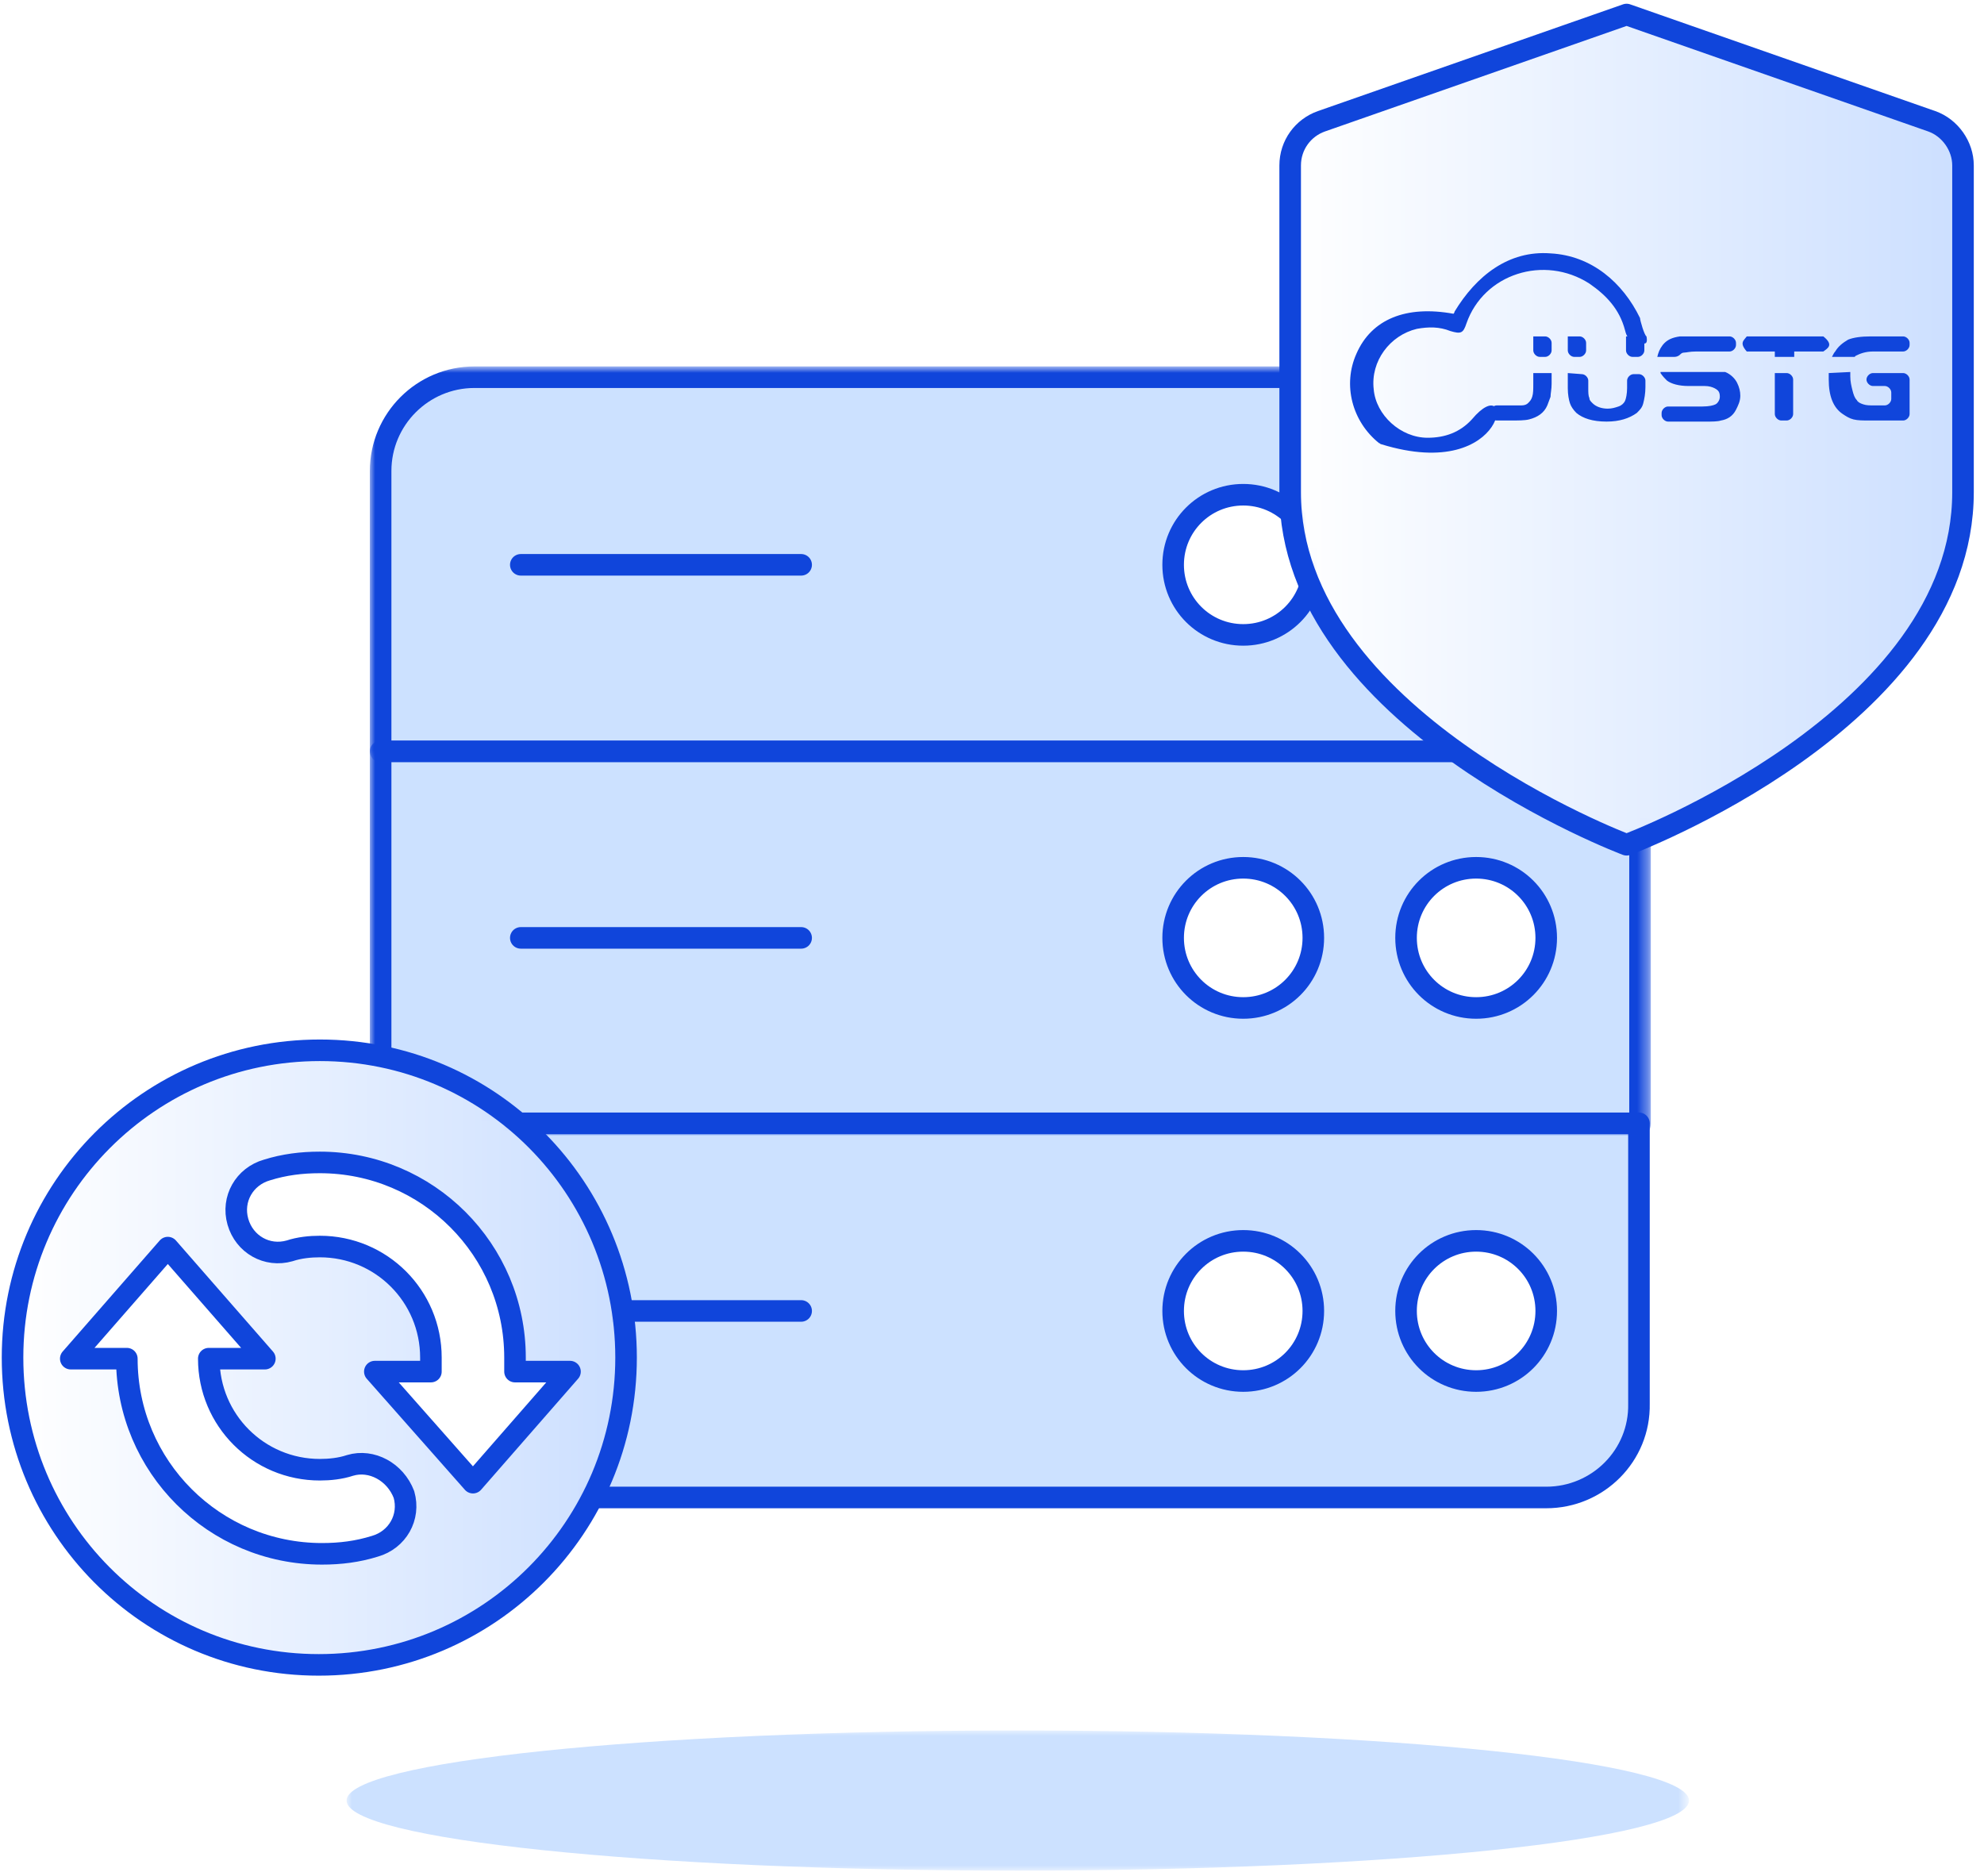<?xml version="1.0" encoding="utf-8"?>
<!-- Generator: Adobe Illustrator 23.1.1, SVG Export Plug-In . SVG Version: 6.00 Build 0)  -->
<svg version="1.1" id="图层_1" xmlns="http://www.w3.org/2000/svg" xmlns:xlink="http://www.w3.org/1999/xlink" x="0px" y="0px"
	 viewBox="0 0 184 174" style="enable-background:new 0 0 184 174;" xml:space="preserve">
<style type="text/css">
	.st0{filter:url(#Adobe_OpacityMaskFilter);}
	.st1{fill-rule:evenodd;clip-rule:evenodd;fill:#FFFFFF;}
	.st2{mask:url(#mask-2_1_);fill-rule:evenodd;clip-rule:evenodd;fill:#CCE1FF;}
	.st3{fill-rule:evenodd;clip-rule:evenodd;fill:#CCE1FF;}
	.st4{fill:none;stroke:#1045DB;stroke-width:2;stroke-linecap:round;stroke-linejoin:round;}
	.st5{filter:url(#Adobe_OpacityMaskFilter_1_);}
	.st6{mask:url(#mask-4_1_);fill:none;stroke:#1045DB;stroke-width:2;stroke-linecap:round;stroke-linejoin:round;}
	.st7{filter:url(#Adobe_OpacityMaskFilter_2_);}
	.st8{mask:url(#mask-4_2_);fill:none;stroke:#1045DB;stroke-width:2;stroke-linecap:round;stroke-linejoin:round;}
	.st9{filter:url(#Adobe_OpacityMaskFilter_3_);}
	.st10{mask:url(#mask-6_1_);fill-rule:evenodd;clip-rule:evenodd;fill:url(#Fill-42_1_);}
	.st11{filter:url(#Adobe_OpacityMaskFilter_4_);}
	.st12{mask:url(#mask-9_1_);fill-rule:evenodd;clip-rule:evenodd;fill:url(#Fill-54_1_);}
	.st13{fill-rule:evenodd;clip-rule:evenodd;fill:#1045DB;}
</style>
<title>security</title>
<desc>Created with Sketch.</desc>
<g id="Images">
	<g id="security" transform="translate(-1, -3)">
		<g id="Group-41" transform="translate(0, 1.284)">
			<g id="Group-3" transform="translate(32.442, 162.209)">
				<g id="Clip-2">
				</g>
				<defs>
					<filter id="Adobe_OpacityMaskFilter" filterUnits="userSpaceOnUse" x="0.7" y="0" width="124.6" height="13">
						<feColorMatrix  type="matrix" values="1 0 0 0 0  0 1 0 0 0  0 0 1 0 0  0 0 0 1 0"/>
					</filter>
				</defs>
				<mask maskUnits="userSpaceOnUse" x="0.7" y="0" width="124.6" height="13" id="mask-2_1_">
					<g class="st0">
						<polygon id="path-1_1_" class="st1" points="0.7,0 125.2,0 125.2,13 0.7,13 						"/>
					</g>
				</mask>
				<path id="Fill-1" class="st2" d="M125.2,6.5c0,3.6-27.9,6.5-62.3,6.5S0.7,10.1,0.7,6.5S28.5,0,62.9,0S125.2,2.9,125.2,6.5"/>
			</g>
			<path id="Fill-4" class="st3" d="M144.4,140.6H44.9c-4.8,0-8.7-3.9-8.7-8.7V45.4c0-4.8,3.9-8.7,8.7-8.7h99.5
				c4.8,0,8.7,3.9,8.7,8.7v86.5C153.1,136.7,149.2,140.6,144.4,140.6"/>
			<path id="Stroke-6" class="st4" d="M49.3,123.3h26"/>
			<path id="Stroke-8" class="st4" d="M49.3,88.7h26"/>
			<path id="Stroke-10" class="st4" d="M49.3,54.1h26"/>
			<path id="Fill-12" class="st1" d="M144.4,54.1c0,3.6-2.9,6.5-6.5,6.5s-6.5-2.9-6.5-6.5c0-3.6,2.9-6.5,6.5-6.5
				S144.4,50.5,144.4,54.1"/>
			<path id="Stroke-14" class="st4" d="M144.4,54.1c0,3.6-2.9,6.5-6.5,6.5s-6.5-2.9-6.5-6.5c0-3.6,2.9-6.5,6.5-6.5
				S144.4,50.5,144.4,54.1z"/>
			<path id="Fill-16" class="st1" d="M122.8,54.1c0,3.6-2.9,6.5-6.5,6.5c-3.6,0-6.5-2.9-6.5-6.5c0-3.6,2.9-6.5,6.5-6.5
				C119.9,47.6,122.8,50.5,122.8,54.1"/>
			<path id="Stroke-18" class="st4" d="M122.8,54.1c0,3.6-2.9,6.5-6.5,6.5c-3.6,0-6.5-2.9-6.5-6.5c0-3.6,2.9-6.5,6.5-6.5
				C119.9,47.6,122.8,50.5,122.8,54.1z"/>
			<path id="Fill-20" class="st1" d="M144.4,88.7c0,3.6-2.9,6.5-6.5,6.5s-6.5-2.9-6.5-6.5c0-3.6,2.9-6.5,6.5-6.5
				S144.4,85.1,144.4,88.7"/>
			<path id="Stroke-22" class="st4" d="M144.4,88.7c0,3.6-2.9,6.5-6.5,6.5s-6.5-2.9-6.5-6.5c0-3.6,2.9-6.5,6.5-6.5
				S144.4,85.1,144.4,88.7z"/>
			<path id="Fill-24" class="st1" d="M122.8,88.7c0,3.6-2.9,6.5-6.5,6.5c-3.6,0-6.5-2.9-6.5-6.5c0-3.6,2.9-6.5,6.5-6.5
				C119.9,82.2,122.8,85.1,122.8,88.7"/>
			<path id="Stroke-26" class="st4" d="M122.8,88.7c0,3.6-2.9,6.5-6.5,6.5c-3.6,0-6.5-2.9-6.5-6.5c0-3.6,2.9-6.5,6.5-6.5
				C119.9,82.2,122.8,85.1,122.8,88.7z"/>
			<path id="Fill-28" class="st1" d="M144.4,123.3c0,3.6-2.9,6.5-6.5,6.5s-6.5-2.9-6.5-6.5s2.9-6.5,6.5-6.5S144.4,119.7,144.4,123.3
				"/>
			<path id="Stroke-30" class="st4" d="M144.4,123.3c0,3.6-2.9,6.5-6.5,6.5s-6.5-2.9-6.5-6.5s2.9-6.5,6.5-6.5
				S144.4,119.7,144.4,123.3z"/>
			<path id="Fill-32" class="st1" d="M122.8,123.3c0,3.6-2.9,6.5-6.5,6.5c-3.6,0-6.5-2.9-6.5-6.5s2.9-6.5,6.5-6.5
				C119.9,116.8,122.8,119.7,122.8,123.3"/>
			<path id="Stroke-34" class="st4" d="M122.8,123.3c0,3.6-2.9,6.5-6.5,6.5c-3.6,0-6.5-2.9-6.5-6.5s2.9-6.5,6.5-6.5
				C119.9,116.8,122.8,119.7,122.8,123.3z"/>
			<path id="Stroke-36" class="st4" d="M144.4,140.6H44.9c-4.8,0-8.7-3.9-8.7-8.7v-26h116.8v26C153.1,136.7,149.2,140.6,144.4,140.6
				z"/>
			<g id="Clip-39">
			</g>
			<defs>
				<filter id="Adobe_OpacityMaskFilter_1_" filterUnits="userSpaceOnUse" x="35.3" y="70.4" width="118.8" height="36.6">
					<feColorMatrix  type="matrix" values="1 0 0 0 0  0 1 0 0 0  0 0 1 0 0  0 0 0 1 0"/>
				</filter>
			</defs>
			<mask maskUnits="userSpaceOnUse" x="35.3" y="70.4" width="118.8" height="36.6" id="mask-4_1_">
				<g class="st5">
					<polygon id="path-3_1_" class="st1" points="0,175.2 185.2,175.2 185.2,0.9 0,0.9 					"/>
				</g>
			</mask>
			<polygon id="Stroke-38" class="st6" points="36.3,106 153.1,106 153.1,71.4 36.3,71.4 			"/>
			<defs>
				<filter id="Adobe_OpacityMaskFilter_2_" filterUnits="userSpaceOnUse" x="35.3" y="35.8" width="118.8" height="36.6">
					<feColorMatrix  type="matrix" values="1 0 0 0 0  0 1 0 0 0  0 0 1 0 0  0 0 0 1 0"/>
				</filter>
			</defs>
			<mask maskUnits="userSpaceOnUse" x="35.3" y="35.8" width="118.8" height="36.6" id="mask-4_2_">
				<g class="st7">
					<polygon id="path-3_2_" class="st1" points="0,175.2 185.2,175.2 185.2,0.9 0,0.9 					"/>
				</g>
			</mask>
			<path id="Stroke-40" class="st8" d="M153.1,71.4H36.3v-26c0-4.8,3.9-8.7,8.7-8.7h99.5c4.8,0,8.7,3.9,8.7,8.7V71.4z"/>
		</g>
		<g id="Group-44" transform="translate(118.953, 3.447)">
			<g id="Clip-43">
			</g>
			<defs>
				<filter id="Adobe_OpacityMaskFilter_3_" filterUnits="userSpaceOnUse" x="1.7" y="0.9" width="62.5" height="77">
					<feColorMatrix  type="matrix" values="1 0 0 0 0  0 1 0 0 0  0 0 1 0 0  0 0 0 1 0"/>
				</filter>
			</defs>
			<mask maskUnits="userSpaceOnUse" x="1.7" y="0.9" width="62.5" height="77" id="mask-6_1_">
				<g class="st9">
					<path id="path-5_1_" class="st1" d="M4.6,10.8c-1.7,0.6-2.9,2.3-2.9,4.1l0,0v30.3c0,21.1,31.2,32.7,31.2,32.7l0,0
						c0,0,31.2-11.6,31.2-32.7l0,0V14.9c0-1.9-1.2-3.5-2.9-4.1l0,0L32.9,0.9L4.6,10.8z"/>
				</g>
			</mask>
			
				<linearGradient id="Fill-42_1_" gradientUnits="userSpaceOnUse" x1="-98.274" y1="158.248" x2="-97.274" y2="158.248" gradientTransform="matrix(62.455 0 0 -76.982 6139.348 12221.644)">
				<stop  offset="0" style="stop-color:#FFFFFF"/>
				<stop  offset="1" style="stop-color:#CCDFFF"/>
			</linearGradient>
			<path id="Fill-42" class="st10" d="M4.6,10.8c-1.7,0.6-2.9,2.3-2.9,4.1l0,0v30.3c0,21.1,31.2,32.7,31.2,32.7l0,0
				c0,0,31.2-11.6,31.2-32.7l0,0V14.9c0-1.9-1.2-3.5-2.9-4.1l0,0L32.9,0.9L4.6,10.8z"/>
		</g>
		<g id="Group-53" transform="translate(118.953, 3.447)">
			<path id="Stroke-45" class="st4" d="M32.9,0.9l28.3,9.9c1.7,0.6,2.9,2.3,2.9,4.1v30.3c0,21.1-31.2,32.7-31.2,32.7
				S1.7,66.2,1.7,45.2V14.9c0-1.9,1.2-3.5,2.9-4.1L32.9,0.9z"/>
		</g>
		<g id="Group-56" transform="translate(2.163, 98.61)">
			<g id="Clip-55">
			</g>
			<defs>
				<filter id="Adobe_OpacityMaskFilter_4_" filterUnits="userSpaceOnUse" x="0" y="1.8" width="56.9" height="56.9">
					<feColorMatrix  type="matrix" values="1 0 0 0 0  0 1 0 0 0  0 0 1 0 0  0 0 0 1 0"/>
				</filter>
			</defs>
			<mask maskUnits="userSpaceOnUse" x="0" y="1.8" width="56.9" height="56.9" id="mask-9_1_">
				<g class="st11">
					<path id="path-8_1_" class="st1" d="M0,30.3C0,46,12.7,58.8,28.5,58.8l0,0c15.7,0,28.5-12.7,28.5-28.5l0,0
						c0-15.7-12.7-28.5-28.5-28.5l0,0C12.7,1.8,0,14.6,0,30.3"/>
				</g>
			</mask>
			
				<linearGradient id="Fill-54_1_" gradientUnits="userSpaceOnUse" x1="18.486" y1="63.153" x2="19.486" y2="63.153" gradientTransform="matrix(56.942 0 0 -56.94 -1052.627 3626.248)">
				<stop  offset="0" style="stop-color:#FFFFFF"/>
				<stop  offset="1" style="stop-color:#CCDFFF"/>
			</linearGradient>
			<path id="Fill-54" class="st12" d="M0,30.3C0,46,12.7,58.8,28.5,58.8l0,0c15.7,0,28.5-12.7,28.5-28.5l0,0
				c0-15.7-12.7-28.5-28.5-28.5l0,0C12.7,1.8,0,14.6,0,30.3"/>
		</g>
		<g id="Group-67" transform="translate(2.163, 98.61)">
			<path id="Stroke-57" class="st4" d="M56.9,30.3c0,15.7-12.7,28.5-28.5,28.5S0,46,0,30.3S12.7,1.8,28.5,1.8S56.9,14.6,56.9,30.3z"
				/>
			<path id="Fill-59" class="st1" d="M31.3,40.3c-0.9,0.3-1.9,0.4-2.8,0.4c-5.7,0-10.3-4.6-10.3-10.3c0,0,0,0,0,0l5.2,0l-9-10.3
				l-9,10.3h5.2c0,0,0,0,0,0c0,10,8.1,18.1,18.1,18.1c1.7,0,3.3-0.2,4.9-0.7c2.1-0.6,3.3-2.7,2.7-4.8C35.5,40.9,33.3,39.7,31.3,40.3
				"/>
			<path id="Stroke-61" class="st4" d="M31.3,40.3c-0.9,0.3-1.9,0.4-2.8,0.4c-5.7,0-10.3-4.6-10.3-10.3c0,0,0,0,0,0l5.2,0l-9-10.3
				l-9,10.3h5.2c0,0,0,0,0,0c0,10,8.1,18.1,18.1,18.1c1.7,0,3.3-0.2,4.9-0.7c2.1-0.6,3.3-2.7,2.7-4.8C35.5,40.9,33.3,39.7,31.3,40.3
				z"/>
			<path id="Fill-63" class="st1" d="M46.6,31.6v-1.3c0-10-8.1-18.1-18.1-18.1c-1.7,0-3.3,0.2-4.9,0.7c-2.1,0.6-3.3,2.7-2.7,4.8
				c0.6,2.1,2.7,3.3,4.8,2.7c0.9-0.3,1.9-0.4,2.8-0.4c5.7,0,10.3,4.6,10.3,10.3v1.3h-5.2l9.1,10.3l9-10.3H46.6z"/>
			<path id="Stroke-65" class="st4" d="M46.6,31.6v-1.3c0-10-8.1-18.1-18.1-18.1c-1.7,0-3.3,0.2-4.9,0.7c-2.1,0.6-3.3,2.7-2.7,4.8
				c0.6,2.1,2.7,3.3,4.8,2.7c0.9-0.3,1.9-0.4,2.8-0.4c5.7,0,10.3,4.6,10.3,10.3v1.3h-5.2l9.1,10.3l9-10.3H46.6z"/>
		</g>
	</g>
</g>
<path class="st13" d="M142.2,31.2v1.3c0,0.3,0.3,0.6,0.6,0.6h0.5c0.3,0,0.6-0.3,0.6-0.6v-0.7c0-0.3-0.3-0.6-0.6-0.6H142.2
	L142.2,31.2z M145.4,31.2v1.3c0,0.3,0.3,0.6,0.6,0.6h0.5c0.3,0,0.6-0.3,0.6-0.6v-0.7c0-0.3-0.3-0.6-0.6-0.6H145.4L145.4,31.2z
	 M150.8,31.2v1.3c0,0.3,0.3,0.6,0.6,0.6h0.5c0.3,0,0.6-0.3,0.6-0.6v-0.7c0-0.3-0.3-0.6-0.6-0.6H150.8L150.8,31.2z M156.9,31.2
	c-0.5,0-0.9,0-1.1,0c-0.7,0.1-1.2,0.3-1.6,0.8c-0.3,0.4-0.4,0.7-0.5,1.1h1.6c0.2,0,0.4-0.1,0.5-0.2c0.1-0.1,0.2-0.2,0.4-0.2
	c0.2,0,0.5-0.1,1.1-0.1h3.1c0.3,0,0.6-0.3,0.6-0.6v-0.2c0-0.3-0.3-0.6-0.6-0.6L156.9,31.2L156.9,31.2z M162,31.2
	c-0.3,0.4-0.7,0.6,0,1.4h2.6v0.5h1.8v-0.5h2.7c0.4-0.3,1-0.6,0-1.4H162L162,31.2z M173.5,31.2h3c0.3,0,0.6,0.3,0.6,0.6V32
	c0,0.3-0.3,0.6-0.6,0.6h-2.8c-0.7,0-1.2,0.2-1.6,0.4c0,0-0.1,0.1-0.1,0.1h-2.1c0.1-0.2,0.2-0.4,0.3-0.5c0.3-0.5,0.7-0.8,1.2-1.1
	C171.9,31.3,172.6,31.2,173.5,31.2L173.5,31.2z M142.2,34.6v1c0,0.5,0,0.9-0.1,1.2c-0.1,0.3-0.2,0.4-0.4,0.6
	c-0.1,0.1-0.3,0.2-0.6,0.2c-0.3,0-0.6,0-1.2,0h-1.1c-0.3,0-0.6,0.3-0.6,0.6v0.2c0,0.3,0.3,0.6,0.6,0.6h1.2c0.8,0,1.4,0,1.8-0.1
	c0.8-0.2,1.4-0.6,1.7-1.3c0.1-0.3,0.2-0.5,0.3-0.8c0-0.3,0.1-0.7,0.1-1.2v-1L142.2,34.6L142.2,34.6z M145.4,34.6v1.4
	c0,0.6,0.1,1.1,0.2,1.4c0.1,0.3,0.3,0.6,0.6,0.9c0.6,0.5,1.5,0.8,2.8,0.8c1.2,0,2.1-0.3,2.8-0.8c0.3-0.3,0.5-0.5,0.6-0.9
	c0.1-0.4,0.2-0.9,0.2-1.5v-0.6c0-0.3-0.3-0.6-0.6-0.6h-0.5c-0.3,0-0.6,0.3-0.6,0.6v0.7c0,0.5-0.1,1-0.2,1.2
	c-0.1,0.2-0.3,0.4-0.6,0.5c-0.3,0.1-0.6,0.2-1,0.2c-0.6,0-1.1-0.2-1.4-0.5c-0.2-0.2-0.3-0.3-0.3-0.5c-0.1-0.2-0.1-0.5-0.1-0.9v-0.7
	c0-0.3-0.3-0.6-0.6-0.6L145.4,34.6L145.4,34.6z M154,34.6c0.2,0.3,0.4,0.5,0.6,0.7c0.4,0.3,1.1,0.5,2,0.5h1.5c0.4,0,0.7,0.1,0.9,0.2
	c0.4,0.2,0.5,0.4,0.5,0.8c0,0.3-0.2,0.6-0.4,0.7c-0.2,0.1-0.6,0.2-1.2,0.2h-3.2c-0.3,0-0.6,0.3-0.6,0.6v0.2c0,0.3,0.3,0.6,0.6,0.6
	h3.5c0.6,0,1.1,0,1.4-0.1c0.6-0.1,1.1-0.4,1.4-1c0.2-0.4,0.4-0.8,0.4-1.3c0-0.4-0.1-0.8-0.3-1.2c-0.2-0.4-0.6-0.8-1.1-1H154
	L154,34.6z M164.6,34.6v3.8c0,0.3,0.3,0.6,0.6,0.6h0.5c0.3,0,0.6-0.3,0.6-0.6v-3.2c0-0.3-0.3-0.6-0.6-0.6H164.6L164.6,34.6z
	 M169.6,34.6c0,0.2,0,0.4,0,0.6c0,1.5,0.4,2.6,1.3,3.2c0.3,0.2,0.6,0.4,1,0.5c0.4,0.1,0.9,0.1,1.5,0.1h3.1c0.3,0,0.6-0.3,0.6-0.6
	v-3.2c0-0.3-0.3-0.6-0.6-0.6h-2.8c-0.3,0-0.6,0.3-0.6,0.6v0c0,0.3,0.3,0.6,0.6,0.6h1.1c0.3,0,0.6,0.3,0.6,0.6V37
	c0,0.3-0.3,0.6-0.6,0.6h-1c-0.4,0-0.7,0-1-0.1c-0.3-0.1-0.5-0.2-0.6-0.4c-0.2-0.2-0.3-0.5-0.4-0.9c-0.1-0.4-0.2-0.8-0.2-1.3
	c0-0.2,0-0.3,0-0.4L169.6,34.6L169.6,34.6z"/>
<path class="st13" d="M136.5,38.9c-1.1,1.2-2.5,1.7-4.1,1.7c-2.5,0-4.8-2.1-5-4.5c-0.3-2.6,1.5-5,4-5.6c1.1-0.2,2.1-0.2,3.1,0.2
	c1,0.3,1.2,0.2,1.5-0.7c1.6-4.6,7.2-6.4,11.4-3.7c1.6,1.1,2.8,2.4,3.3,4.3c0.1,0.4,0.2,0.7,0.6,1c0.1,0.1,0.2,0.1,0.3,0.1
	c0.6,0,1.3,0.6,1.1-0.5c-0.2-0.1-0.6-1.5-0.6-1.7c-1.6-3.3-4.5-5.8-8.3-6c-3.9-0.3-6.9,2.1-8.9,5.4c0,0.1-0.1,0.2-0.1,0.2
	c-4.4-0.8-7.6,0.5-9,3.7c-1.3,2.9-0.4,6.3,2.1,8.3c0.1,0,0.1,0.1,0.2,0.1C140.1,44.9,140.6,34,136.5,38.9z"/>
</svg>
